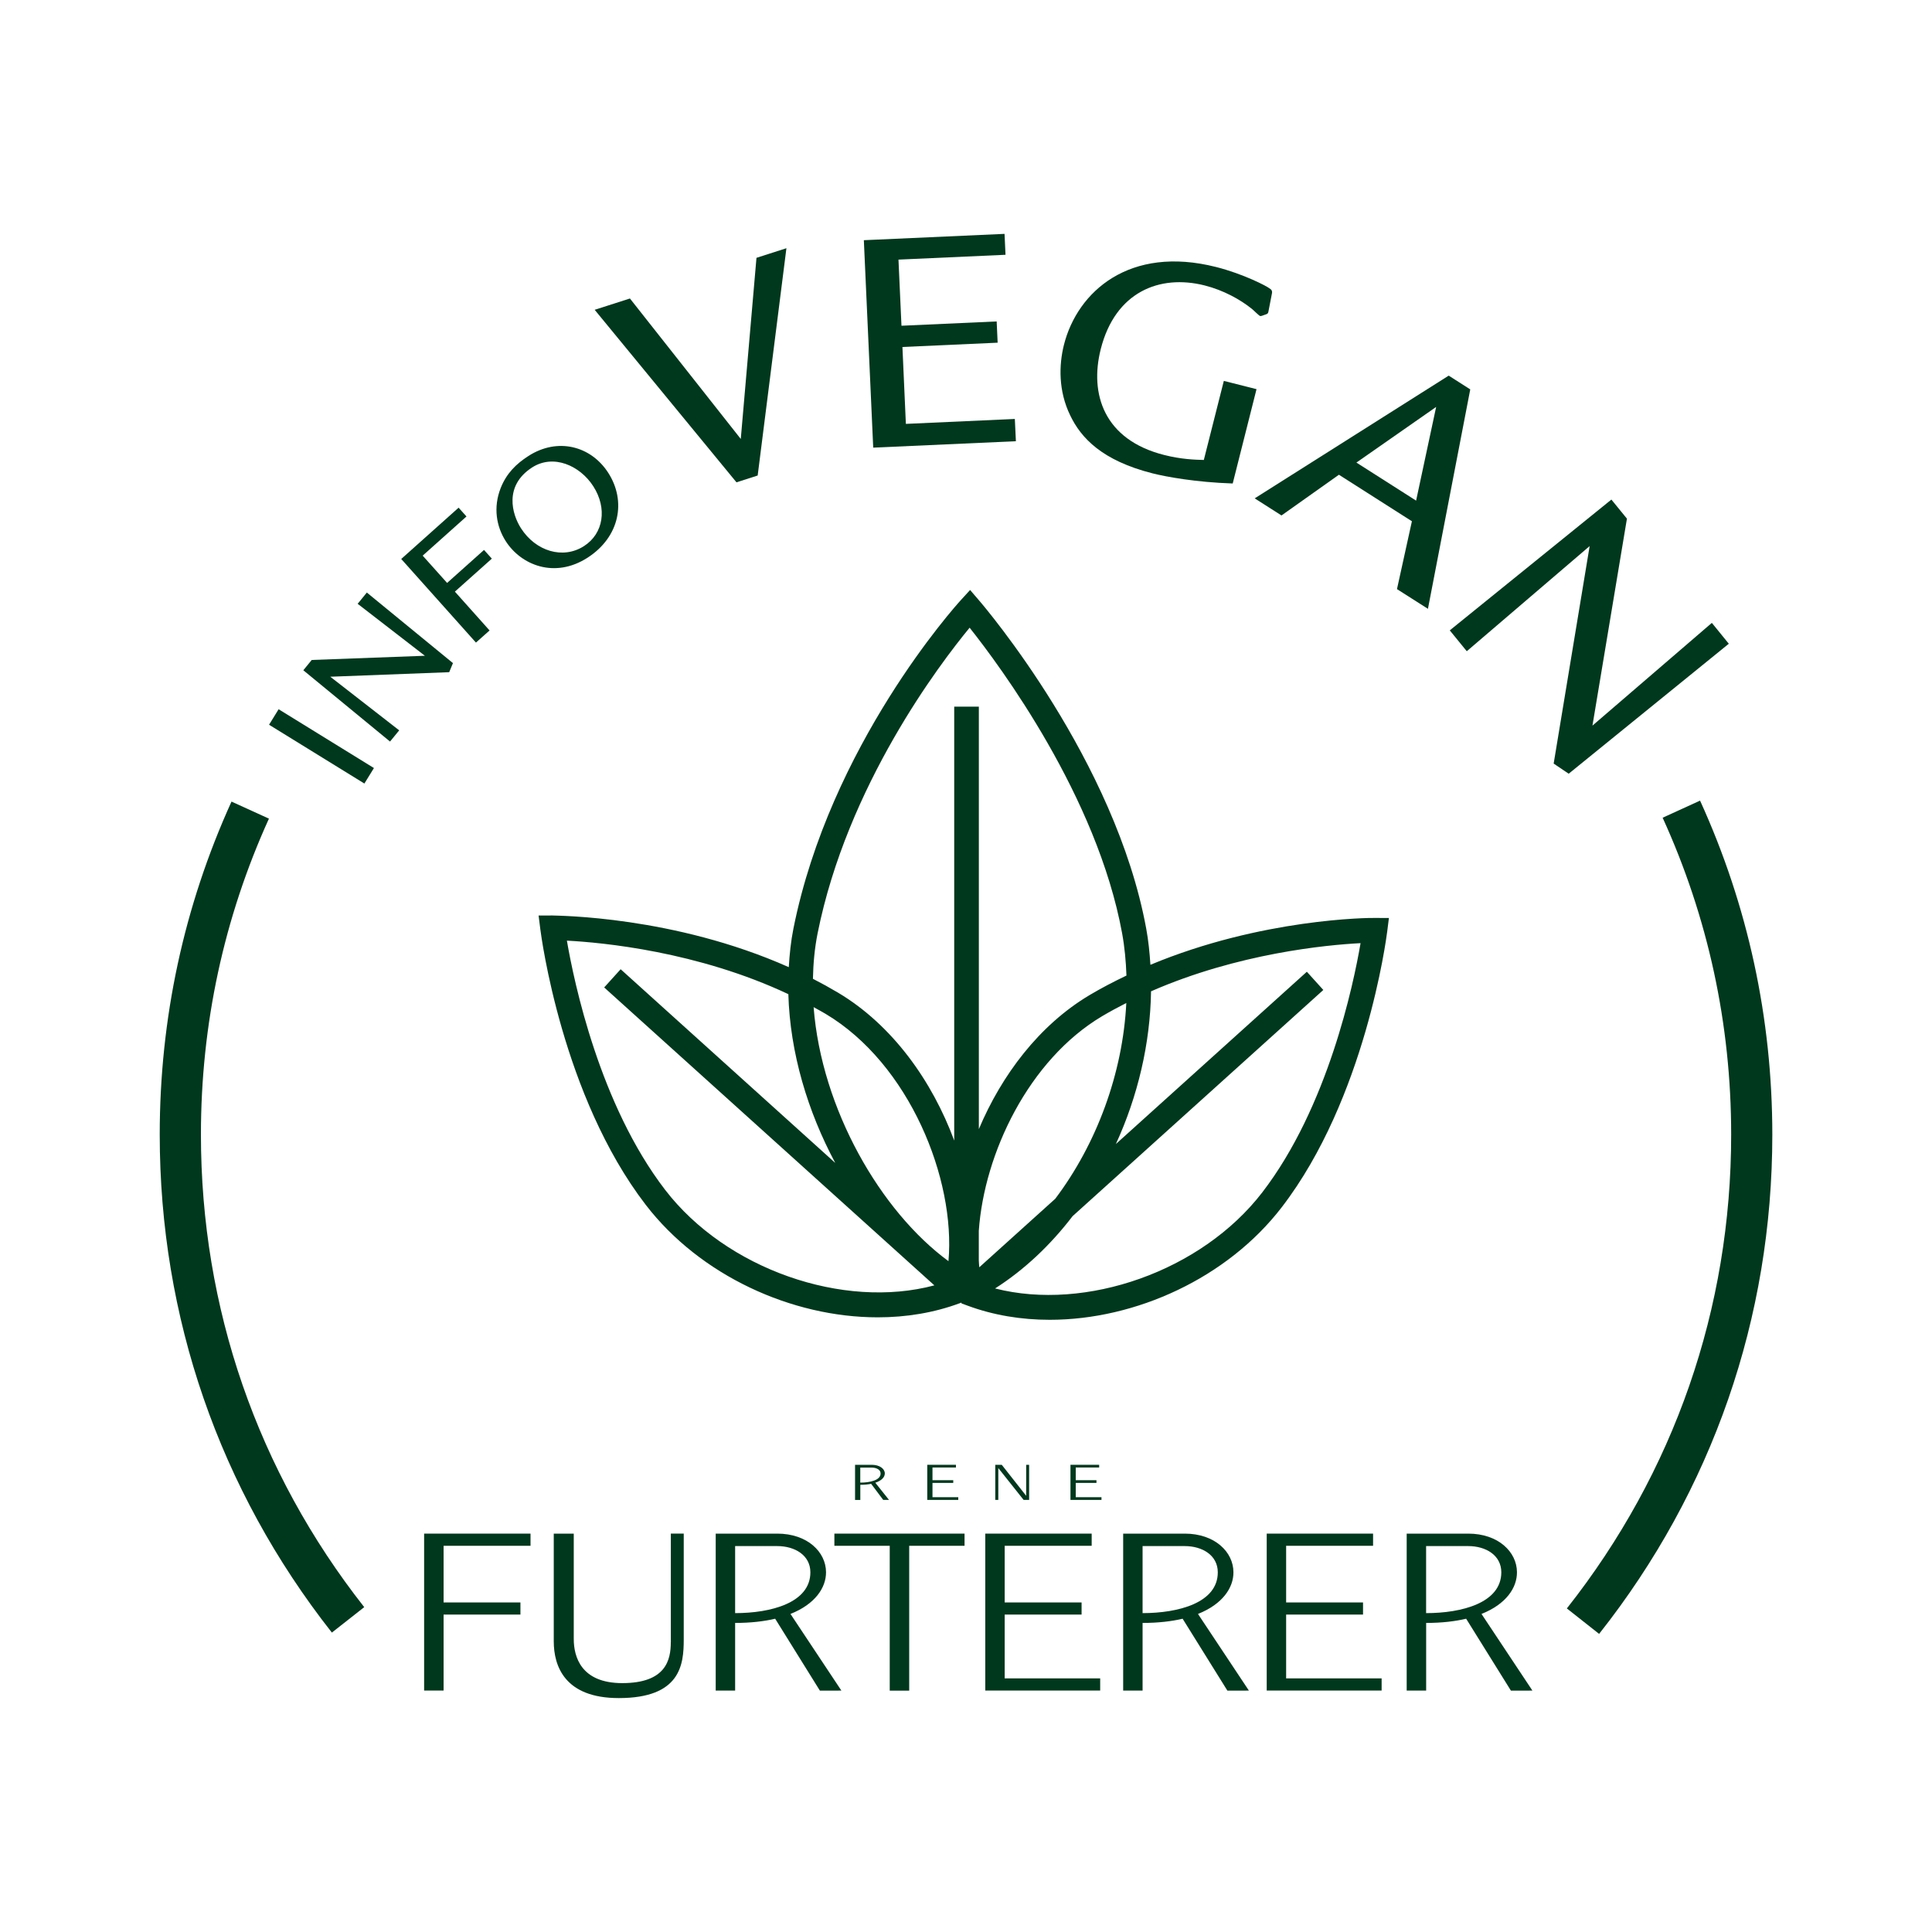 <?xml version="1.0" encoding="iso-8859-1"?>
<!-- Generator: Adobe Illustrator 25.4.4, SVG Export Plug-In . SVG Version: 6.00 Build 0)  -->
<svg version="1.1" xmlns="http://www.w3.org/2000/svg" xmlns:xlink="http://www.w3.org/1999/xlink" x="0px" y="0px" width="40px"
	 height="40px" viewBox="0 0 40 40" enable-background="new 0 0 40 40" xml:space="preserve">
<g id="Chiffre__x25_" display="none">
	<g id="_x38_0">
		<path display="inline" fill="#00381D" d="M15.512,23.049c0,1.843-1.536,3.687-4.771,3.687c-3.194,0-4.301-1.721-4.301-3.318
			c0-2.026,1.7-2.989,2.929-3.542c-1.146-0.594-2.334-1.414-2.334-3.154c0-1.044,0.594-3.481,4.279-3.481
			c2.948,0,3.645,1.7,3.645,2.929c0,1.638-1.229,2.539-2.662,3.194C13.874,20.12,15.512,20.899,15.512,23.049z M8.385,23.111
			c0,1.822,1.209,2.416,2.561,2.416c2.129,0,2.621-1.371,2.621-2.231c0-1.393-0.983-1.884-3.216-2.908
			C9.41,20.837,8.385,21.513,8.385,23.111z M13.116,16.394c0-0.533-0.185-2.007-2.027-2.007c-1.393,0-2.19,0.758-2.19,1.986
			c0,1.352,0.839,1.761,2.416,2.519C11.887,18.605,13.116,17.97,13.116,16.394z"/>
		<path display="inline" fill="#00381D" d="M25.178,19.855c0,1.29,0,6.881-4.607,6.881c-4.403,0-4.403-5.406-4.403-6.574
			c0-1.863,0.267-4.034,1.393-5.426c0.737-0.921,1.803-1.475,3.113-1.475C24.789,13.26,25.178,17.52,25.178,19.855z M18.277,20.243
			c0,1.721,0,5.264,2.355,5.264c2.047,0,2.457-2.458,2.457-5.611c0-3.215-0.471-5.427-2.437-5.427
			C18.277,14.469,18.277,18.564,18.277,20.243z"/>
		<path display="inline" fill="#00381D" d="M29.109,15.009c0,1.181-0.62,2.088-1.873,2.088c-1.146,0-1.79-0.835-1.79-1.993
			c0-1.277,0.752-2.064,1.838-2.064C28.572,13.04,29.109,13.97,29.109,15.009z M26.401,15.104c0,0.931,0.357,1.396,0.871,1.396
			c0.871,0,0.895-1.253,0.895-1.456c0-0.263-0.036-1.408-0.895-1.408C26.89,13.636,26.401,13.994,26.401,15.104z M32.451,13.183
			l-5.203,7.697h-0.752l5.191-7.697H32.451z M33.56,18.803c0,1.181-0.62,2.088-1.873,2.088c-1.158,0-1.79-0.848-1.79-1.993
			c0-1.289,0.764-2.064,1.837-2.064C33.035,16.835,33.56,17.777,33.56,18.803z M30.851,18.899c0,0.896,0.334,1.396,0.871,1.396
			c0.871,0,0.896-1.253,0.896-1.468c0-0.227-0.036-1.396-0.896-1.396C31.352,17.431,30.851,17.789,30.851,18.899z"/>
	</g>
	<g id="_x38_1">
		<path display="inline" fill="#00381D" d="M15.512,23.049c0,1.843-1.536,3.687-4.771,3.687c-3.194,0-4.301-1.721-4.301-3.318
			c0-2.026,1.7-2.989,2.929-3.542c-1.146-0.594-2.334-1.414-2.334-3.154c0-1.044,0.594-3.481,4.279-3.481
			c2.948,0,3.645,1.7,3.645,2.929c0,1.638-1.229,2.539-2.662,3.194C13.874,20.12,15.512,20.899,15.512,23.049z M8.385,23.111
			c0,1.822,1.209,2.416,2.561,2.416c2.129,0,2.621-1.371,2.621-2.231c0-1.393-0.983-1.884-3.216-2.908
			C9.41,20.837,8.385,21.513,8.385,23.111z M13.116,16.394c0-0.533-0.185-2.007-2.027-2.007c-1.393,0-2.19,0.758-2.19,1.986
			c0,1.352,0.839,1.761,2.416,2.519C11.887,18.605,13.116,17.97,13.116,16.394z"/>
		<path display="inline" fill="#00381D" d="M22.229,13.404V26.49h-1.966V15.533l-2.806,1.331h-0.368v-1.229l4.32-2.232H22.229z"/>
		<path display="inline" fill="#00381D" d="M29.109,15.009c0,1.181-0.62,2.088-1.873,2.088c-1.146,0-1.79-0.835-1.79-1.993
			c0-1.277,0.752-2.064,1.838-2.064C28.572,13.04,29.109,13.97,29.109,15.009z M26.401,15.104c0,0.931,0.357,1.396,0.871,1.396
			c0.871,0,0.895-1.253,0.895-1.456c0-0.263-0.036-1.408-0.895-1.408C26.89,13.636,26.401,13.994,26.401,15.104z M32.451,13.183
			l-5.203,7.697h-0.752l5.191-7.697H32.451z M33.56,18.803c0,1.181-0.62,2.088-1.873,2.088c-1.158,0-1.79-0.848-1.79-1.993
			c0-1.289,0.764-2.064,1.837-2.064C33.035,16.835,33.56,17.777,33.56,18.803z M30.851,18.899c0,0.896,0.334,1.396,0.871,1.396
			c0.871,0,0.896-1.253,0.896-1.468c0-0.227-0.036-1.396-0.896-1.396C31.352,17.431,30.851,17.789,30.851,18.899z"/>
	</g>
	<g id="_x38_2">
		<path display="inline" fill="#00381D" d="M15.512,23.049c0,1.843-1.536,3.687-4.771,3.687c-3.194,0-4.301-1.721-4.301-3.318
			c0-2.026,1.7-2.989,2.929-3.542c-1.146-0.594-2.334-1.414-2.334-3.154c0-1.044,0.594-3.481,4.279-3.481
			c2.948,0,3.645,1.7,3.645,2.929c0,1.638-1.229,2.539-2.662,3.194C13.874,20.12,15.512,20.899,15.512,23.049z M8.385,23.111
			c0,1.822,1.209,2.416,2.561,2.416c2.129,0,2.621-1.371,2.621-2.231c0-1.393-0.983-1.884-3.216-2.908
			C9.41,20.837,8.385,21.513,8.385,23.111z M13.116,16.394c0-0.533-0.185-2.007-2.027-2.007c-1.393,0-2.19,0.758-2.19,1.986
			c0,1.352,0.839,1.761,2.416,2.519C11.887,18.605,13.116,17.97,13.116,16.394z"/>
		<path display="inline" fill="#00381D" d="M24.564,26.49h-8.232v-0.982c1.639-1.618,3.379-3.481,4.28-4.547
			c1.085-1.311,1.843-2.458,1.843-3.911c0-0.41,0-2.375-2.068-2.375c-1.925,0-2.703,1.29-2.908,2.109
			c-0.062,0.246-0.082,0.246-0.368,0.246c-0.144,0-0.164-0.041-0.205-0.225l-0.204-0.799c-0.041-0.184-0.041-0.184-0.041-0.246
			c0-0.307,1.229-2.519,4.218-2.519c0.963,0,2.212,0.205,2.99,1.29c0.471,0.655,0.635,1.454,0.635,2.15
			c0,2.642-1.986,4.444-5.959,8.048h6.491L24.564,26.49z"/>
		<path display="inline" fill="#00381D" d="M29.109,15.009c0,1.181-0.62,2.088-1.873,2.088c-1.146,0-1.79-0.835-1.79-1.993
			c0-1.277,0.752-2.064,1.838-2.064C28.572,13.04,29.109,13.97,29.109,15.009z M26.401,15.104c0,0.931,0.357,1.396,0.871,1.396
			c0.871,0,0.895-1.253,0.895-1.456c0-0.263-0.036-1.408-0.895-1.408C26.89,13.636,26.401,13.994,26.401,15.104z M32.451,13.183
			l-5.203,7.697h-0.752l5.191-7.697H32.451z M33.56,18.803c0,1.181-0.62,2.088-1.873,2.088c-1.158,0-1.79-0.848-1.79-1.993
			c0-1.289,0.764-2.064,1.837-2.064C33.035,16.835,33.56,17.777,33.56,18.803z M30.851,18.899c0,0.896,0.334,1.396,0.871,1.396
			c0.871,0,0.896-1.253,0.896-1.468c0-0.227-0.036-1.396-0.896-1.396C31.352,17.431,30.851,17.789,30.851,18.899z"/>
	</g>
	<g id="_x38_3">
		<path display="inline" fill="#00381D" d="M15.512,23.049c0,1.843-1.536,3.687-4.771,3.687c-3.194,0-4.301-1.721-4.301-3.318
			c0-2.026,1.7-2.989,2.929-3.542c-1.146-0.594-2.334-1.414-2.334-3.154c0-1.044,0.594-3.481,4.279-3.481
			c2.948,0,3.645,1.7,3.645,2.929c0,1.638-1.229,2.539-2.662,3.194C13.874,20.12,15.512,20.899,15.512,23.049z M8.385,23.111
			c0,1.822,1.209,2.416,2.561,2.416c2.129,0,2.621-1.371,2.621-2.231c0-1.393-0.983-1.884-3.216-2.908
			C9.41,20.837,8.385,21.513,8.385,23.111z M13.116,16.394c0-0.533-0.185-2.007-2.027-2.007c-1.393,0-2.19,0.758-2.19,1.986
			c0,1.352,0.839,1.761,2.416,2.519C11.887,18.605,13.116,17.97,13.116,16.394z"/>
		<path display="inline" fill="#00381D" d="M18.256,19.506c2.314-1.024,3.522-1.556,3.522-3.194c0-1.229-0.778-1.802-1.741-1.802
			c-0.43,0-1.985,0.184-2.58,1.597c-0.081,0.164-0.102,0.164-0.389,0.164c-0.144,0-0.164-0.021-0.205-0.164l-0.225-0.84
			c-0.041-0.123-0.041-0.164-0.041-0.184c0-0.225,0.614-0.717,0.839-0.88c1.168-0.881,2.335-0.963,3.052-0.963
			c2.724,0,3.317,1.638,3.317,2.683c0,1.618-1.27,2.417-2.212,2.949c2.785,0.266,3.112,2.58,3.112,3.358
			c0,1.68-1.167,4.506-5.078,4.506c-0.922,0-2.375-0.185-3.338-1.311c-0.327-0.39-0.327-0.554-0.327-0.778
			c0-0.226,0-0.308,0.143-0.39l0.615-0.327c0.204-0.123,0.245-0.123,0.573-0.123c0.122,0,0.122,0.021,0.327,0.39
			c0.164,0.327,0.737,1.371,2.294,1.371c1.761,0,2.723-1.494,2.723-3.01c0-1.331-0.736-2.539-2.375-2.539
			c-0.491,0-0.9,0.102-1.761,0.389L18.256,19.506z"/>
		<path display="inline" fill="#00381D" d="M29.109,15.009c0,1.181-0.62,2.088-1.873,2.088c-1.146,0-1.79-0.835-1.79-1.993
			c0-1.277,0.752-2.064,1.838-2.064C28.572,13.04,29.109,13.97,29.109,15.009z M26.401,15.104c0,0.931,0.357,1.396,0.871,1.396
			c0.871,0,0.895-1.253,0.895-1.456c0-0.263-0.036-1.408-0.895-1.408C26.89,13.636,26.401,13.994,26.401,15.104z M32.451,13.183
			l-5.203,7.697h-0.752l5.191-7.697H32.451z M33.56,18.803c0,1.181-0.62,2.088-1.873,2.088c-1.158,0-1.79-0.848-1.79-1.993
			c0-1.289,0.764-2.064,1.837-2.064C33.035,16.835,33.56,17.777,33.56,18.803z M30.851,18.899c0,0.896,0.334,1.396,0.871,1.396
			c0.871,0,0.896-1.253,0.896-1.468c0-0.227-0.036-1.396-0.896-1.396C31.352,17.431,30.851,17.789,30.851,18.899z"/>
	</g>
	<g id="_x38_4">
		<path display="inline" fill="#00381D" d="M15.512,23.049c0,1.843-1.536,3.687-4.771,3.687c-3.194,0-4.301-1.721-4.301-3.318
			c0-2.026,1.7-2.989,2.929-3.542c-1.146-0.594-2.334-1.414-2.334-3.154c0-1.044,0.594-3.481,4.279-3.481
			c2.948,0,3.645,1.7,3.645,2.929c0,1.638-1.229,2.539-2.662,3.194C13.874,20.12,15.512,20.899,15.512,23.049z M8.385,23.111
			c0,1.822,1.209,2.416,2.561,2.416c2.129,0,2.621-1.371,2.621-2.231c0-1.393-0.983-1.884-3.216-2.908
			C9.41,20.837,8.385,21.513,8.385,23.111z M13.116,16.394c0-0.533-0.185-2.007-2.027-2.007c-1.393,0-2.19,0.758-2.19,1.986
			c0,1.352,0.839,1.761,2.416,2.519C11.887,18.605,13.116,17.97,13.116,16.394z"/>
		<path display="inline" fill="#00381D" d="M25.731,23.213h-1.945v3.276h-1.863v-3.276h-6.287v-1.372l6.717-8.334h1.434v8.232h1.945
			V23.213z M21.922,21.739v-5.979l-4.71,5.979H21.922z"/>
		<path display="inline" fill="#00381D" d="M29.109,15.009c0,1.181-0.62,2.088-1.873,2.088c-1.146,0-1.79-0.835-1.79-1.993
			c0-1.277,0.752-2.064,1.838-2.064C28.572,13.04,29.109,13.97,29.109,15.009z M26.401,15.104c0,0.931,0.357,1.396,0.871,1.396
			c0.871,0,0.895-1.253,0.895-1.456c0-0.263-0.036-1.408-0.895-1.408C26.89,13.636,26.401,13.994,26.401,15.104z M32.451,13.183
			l-5.203,7.697h-0.752l5.191-7.697H32.451z M33.56,18.803c0,1.181-0.62,2.088-1.873,2.088c-1.158,0-1.79-0.848-1.79-1.993
			c0-1.289,0.764-2.064,1.837-2.064C33.035,16.835,33.56,17.777,33.56,18.803z M30.851,18.899c0,0.896,0.334,1.396,0.871,1.396
			c0.871,0,0.896-1.253,0.896-1.468c0-0.227-0.036-1.396-0.896-1.396C31.352,17.431,30.851,17.789,30.851,18.899z"/>
	</g>
	<g id="_x38_5">
		<path display="inline" fill="#00381D" d="M15.512,23.049c0,1.843-1.536,3.687-4.771,3.687c-3.194,0-4.301-1.721-4.301-3.318
			c0-2.026,1.7-2.989,2.929-3.542c-1.146-0.594-2.334-1.414-2.334-3.154c0-1.044,0.594-3.481,4.279-3.481
			c2.948,0,3.645,1.7,3.645,2.929c0,1.638-1.229,2.539-2.662,3.194C13.874,20.12,15.512,20.899,15.512,23.049z M8.385,23.111
			c0,1.822,1.209,2.416,2.561,2.416c2.129,0,2.621-1.371,2.621-2.231c0-1.393-0.983-1.884-3.216-2.908
			C9.41,20.837,8.385,21.513,8.385,23.111z M13.116,16.394c0-0.533-0.185-2.007-2.027-2.007c-1.393,0-2.19,0.758-2.19,1.986
			c0,1.352,0.839,1.761,2.416,2.519C11.887,18.605,13.116,17.97,13.116,16.394z"/>
		<path display="inline" fill="#00381D" d="M24.584,15.267h-4.915l-0.696,2.458c0.881,0.143,2.621,0.41,3.829,1.188
			c1.146,0.737,1.945,2.068,1.945,3.502c0,2.253-1.843,4.321-4.71,4.321c-1.208,0-2.457-0.328-3.235-1.249
			c-0.327-0.39-0.389-0.595-0.389-0.922c0-0.246,0.041-0.368,0.185-0.471l0.573-0.39c0.185-0.123,0.225-0.123,0.594-0.123
			c0.144,0,0.144,0.021,0.267,0.328c0.635,1.475,1.904,1.598,2.498,1.598c1.413,0,2.375-1.147,2.375-2.602
			c0-0.839-0.307-1.74-1.167-2.354c-0.983-0.696-2.478-0.922-4.096-1.167l-0.307-0.43l1.576-5.447h6.021L24.584,15.267z"/>
		<path display="inline" fill="#00381D" d="M29.109,15.009c0,1.181-0.62,2.088-1.873,2.088c-1.146,0-1.79-0.835-1.79-1.993
			c0-1.277,0.752-2.064,1.838-2.064C28.572,13.04,29.109,13.97,29.109,15.009z M26.401,15.104c0,0.931,0.357,1.396,0.871,1.396
			c0.871,0,0.895-1.253,0.895-1.456c0-0.263-0.036-1.408-0.895-1.408C26.89,13.636,26.401,13.994,26.401,15.104z M32.451,13.183
			l-5.203,7.697h-0.752l5.191-7.697H32.451z M33.56,18.803c0,1.181-0.62,2.088-1.873,2.088c-1.158,0-1.79-0.848-1.79-1.993
			c0-1.289,0.764-2.064,1.837-2.064C33.035,16.835,33.56,17.777,33.56,18.803z M30.851,18.899c0,0.896,0.334,1.396,0.871,1.396
			c0.871,0,0.896-1.253,0.896-1.468c0-0.227-0.036-1.396-0.896-1.396C31.352,17.431,30.851,17.789,30.851,18.899z"/>
	</g>
	<g id="_x38_6">
		<path display="inline" fill="#00381D" d="M15.512,23.049c0,1.843-1.536,3.687-4.771,3.687c-3.194,0-4.301-1.721-4.301-3.318
			c0-2.026,1.7-2.989,2.929-3.542c-1.146-0.594-2.334-1.414-2.334-3.154c0-1.044,0.594-3.481,4.279-3.481
			c2.948,0,3.645,1.7,3.645,2.929c0,1.638-1.229,2.539-2.662,3.194C13.874,20.12,15.512,20.899,15.512,23.049z M8.385,23.111
			c0,1.822,1.209,2.416,2.561,2.416c2.129,0,2.621-1.371,2.621-2.231c0-1.393-0.983-1.884-3.216-2.908
			C9.41,20.837,8.385,21.513,8.385,23.111z M13.116,16.394c0-0.533-0.185-2.007-2.027-2.007c-1.393,0-2.19,0.758-2.19,1.986
			c0,1.352,0.839,1.761,2.416,2.519C11.887,18.605,13.116,17.97,13.116,16.394z"/>
		<path display="inline" fill="#00381D" d="M24.727,14.407c-0.839-0.041-5.099,0.164-6.102,4.792
			c0.594-0.369,1.556-0.983,2.989-0.983c2.13,0,3.645,1.434,3.645,3.952c0,3.031-2.149,4.567-4.525,4.567
			c-3.071,0-4.423-2.58-4.423-5.284c0-3.809,2.642-8.211,7.843-8.211c0.226,0,0.267,0.021,0.349,0.164l0.409,0.696L24.727,14.407z
			 M20.898,25.507c1.557,0,2.253-1.372,2.253-2.949c0-1.065-0.308-2.888-2.314-2.888c-0.9,0-1.576,0.328-2.416,1.004
			C18.297,23.09,18.85,25.507,20.898,25.507z"/>
		<path display="inline" fill="#00381D" d="M29.109,15.009c0,1.181-0.62,2.088-1.873,2.088c-1.146,0-1.79-0.835-1.79-1.993
			c0-1.277,0.752-2.064,1.838-2.064C28.572,13.04,29.109,13.97,29.109,15.009z M26.401,15.104c0,0.931,0.357,1.396,0.871,1.396
			c0.871,0,0.895-1.253,0.895-1.456c0-0.263-0.036-1.408-0.895-1.408C26.89,13.636,26.401,13.994,26.401,15.104z M32.451,13.183
			l-5.203,7.697h-0.752l5.191-7.697H32.451z M33.56,18.803c0,1.181-0.62,2.088-1.873,2.088c-1.158,0-1.79-0.848-1.79-1.993
			c0-1.289,0.764-2.064,1.837-2.064C33.035,16.835,33.56,17.777,33.56,18.803z M30.851,18.899c0,0.896,0.334,1.396,0.871,1.396
			c0.871,0,0.896-1.253,0.896-1.468c0-0.227-0.036-1.396-0.896-1.396C31.352,17.431,30.851,17.789,30.851,18.899z"/>
	</g>
	<g id="_x38_7">
		<path display="inline" fill="#00381D" d="M15.512,23.049c0,1.843-1.536,3.687-4.771,3.687c-3.194,0-4.301-1.721-4.301-3.318
			c0-2.026,1.7-2.989,2.929-3.542c-1.146-0.594-2.334-1.414-2.334-3.154c0-1.044,0.594-3.481,4.279-3.481
			c2.948,0,3.645,1.7,3.645,2.929c0,1.638-1.229,2.539-2.662,3.194C13.874,20.12,15.512,20.899,15.512,23.049z M8.385,23.111
			c0,1.822,1.209,2.416,2.561,2.416c2.129,0,2.621-1.371,2.621-2.231c0-1.393-0.983-1.884-3.216-2.908
			C9.41,20.837,8.385,21.513,8.385,23.111z M13.116,16.394c0-0.533-0.185-2.007-2.027-2.007c-1.393,0-2.19,0.758-2.19,1.986
			c0,1.352,0.839,1.761,2.416,2.519C11.887,18.605,13.116,17.97,13.116,16.394z"/>
		<path display="inline" fill="#00381D" d="M25.24,13.507v1.003l-6.573,12.45l-1.803-0.45v-0.164l6.41-11.017h-6.881v-1.822H25.24z"
			/>
		<path display="inline" fill="#00381D" d="M29.109,15.009c0,1.181-0.62,2.088-1.873,2.088c-1.146,0-1.79-0.835-1.79-1.993
			c0-1.277,0.752-2.064,1.838-2.064C28.572,13.04,29.109,13.97,29.109,15.009z M26.401,15.104c0,0.931,0.357,1.396,0.871,1.396
			c0.871,0,0.895-1.253,0.895-1.456c0-0.263-0.036-1.408-0.895-1.408C26.89,13.636,26.401,13.994,26.401,15.104z M32.451,13.183
			l-5.203,7.697h-0.752l5.191-7.697H32.451z M33.56,18.803c0,1.181-0.62,2.088-1.873,2.088c-1.158,0-1.79-0.848-1.79-1.993
			c0-1.289,0.764-2.064,1.837-2.064C33.035,16.835,33.56,17.777,33.56,18.803z M30.851,18.899c0,0.896,0.334,1.396,0.871,1.396
			c0.871,0,0.896-1.253,0.896-1.468c0-0.227-0.036-1.396-0.896-1.396C31.352,17.431,30.851,17.789,30.851,18.899z"/>
	</g>
	<g id="_x38_8">
		<path display="inline" fill="#00381D" d="M15.512,23.049c0,1.843-1.536,3.687-4.771,3.687c-3.194,0-4.301-1.721-4.301-3.318
			c0-2.026,1.7-2.989,2.929-3.542c-1.146-0.594-2.334-1.414-2.334-3.154c0-1.044,0.594-3.481,4.279-3.481
			c2.948,0,3.645,1.7,3.645,2.929c0,1.638-1.229,2.539-2.662,3.194C13.874,20.12,15.512,20.899,15.512,23.049z M8.385,23.111
			c0,1.822,1.209,2.416,2.561,2.416c2.129,0,2.621-1.371,2.621-2.231c0-1.393-0.983-1.884-3.216-2.908
			C9.41,20.837,8.385,21.513,8.385,23.111z M13.116,16.394c0-0.533-0.185-2.007-2.027-2.007c-1.393,0-2.19,0.758-2.19,1.986
			c0,1.352,0.839,1.761,2.416,2.519C11.887,18.605,13.116,17.97,13.116,16.394z"/>
		<path display="inline" fill="#00381D" d="M25.219,23.049c0,1.843-1.536,3.687-4.771,3.687c-3.194,0-4.301-1.721-4.301-3.318
			c0-2.026,1.7-2.989,2.929-3.542c-1.146-0.594-2.334-1.414-2.334-3.154c0-1.044,0.594-3.481,4.279-3.481
			c2.948,0,3.645,1.7,3.645,2.929c0,1.638-1.229,2.539-2.662,3.194C23.581,20.12,25.219,20.899,25.219,23.049z M18.092,23.111
			c0,1.822,1.209,2.416,2.561,2.416c2.129,0,2.621-1.371,2.621-2.231c0-1.393-0.983-1.884-3.216-2.908
			C19.117,20.837,18.092,21.513,18.092,23.111z M22.823,16.394c0-0.533-0.185-2.007-2.027-2.007c-1.393,0-2.19,0.758-2.19,1.986
			c0,1.352,0.839,1.761,2.416,2.519C21.594,18.605,22.823,17.97,22.823,16.394z"/>
		<path display="inline" fill="#00381D" d="M29.109,15.009c0,1.181-0.62,2.088-1.873,2.088c-1.146,0-1.79-0.835-1.79-1.993
			c0-1.277,0.752-2.064,1.838-2.064C28.572,13.04,29.109,13.97,29.109,15.009z M26.401,15.104c0,0.931,0.357,1.396,0.871,1.396
			c0.871,0,0.895-1.253,0.895-1.456c0-0.263-0.036-1.408-0.895-1.408C26.89,13.636,26.401,13.994,26.401,15.104z M32.451,13.183
			l-5.203,7.697h-0.752l5.191-7.697H32.451z M33.56,18.803c0,1.181-0.62,2.088-1.873,2.088c-1.158,0-1.79-0.848-1.79-1.993
			c0-1.289,0.764-2.064,1.837-2.064C33.035,16.835,33.56,17.777,33.56,18.803z M30.851,18.899c0,0.896,0.334,1.396,0.871,1.396
			c0.871,0,0.896-1.253,0.896-1.468c0-0.227-0.036-1.396-0.896-1.396C31.352,17.431,30.851,17.789,30.851,18.899z"/>
	</g>
	<g id="_x38_9">
		<path display="inline" fill="#00381D" d="M15.512,23.049c0,1.843-1.536,3.687-4.771,3.687c-3.194,0-4.301-1.721-4.301-3.318
			c0-2.026,1.7-2.989,2.929-3.542c-1.146-0.594-2.334-1.414-2.334-3.154c0-1.044,0.594-3.481,4.279-3.481
			c2.948,0,3.645,1.7,3.645,2.929c0,1.638-1.229,2.539-2.662,3.194C13.874,20.12,15.512,20.899,15.512,23.049z M8.385,23.111
			c0,1.822,1.209,2.416,2.561,2.416c2.129,0,2.621-1.371,2.621-2.231c0-1.393-0.983-1.884-3.216-2.908
			C9.41,20.837,8.385,21.513,8.385,23.111z M13.116,16.394c0-0.533-0.185-2.007-2.027-2.007c-1.393,0-2.19,0.758-2.19,1.986
			c0,1.352,0.839,1.761,2.416,2.519C11.887,18.605,13.116,17.97,13.116,16.394z"/>
		<path display="inline" fill="#00381D" d="M16.68,25.527c0.676,0.021,1.945,0.041,3.337-0.777c2.273-1.311,2.662-3.216,2.867-4.198
			c-0.45,0.307-1.536,1.064-3.051,1.064c-2.109,0-3.666-1.556-3.666-3.87c0-2.334,1.618-4.505,4.587-4.505
			c2.97,0,4.342,2.109,4.342,5.222c0,5.632-4.28,8.274-7.659,8.274c-0.368,0-0.409,0-0.532-0.205l-0.43-0.737L16.68,25.527z
			 M20.55,14.448c-1.598,0-2.273,1.331-2.273,2.928c0,1.495,0.676,2.785,2.294,2.785c0.9,0,1.761-0.43,2.437-1.024
			C23.11,17.602,22.925,14.448,20.55,14.448z"/>
		<path display="inline" fill="#00381D" d="M29.109,15.009c0,1.181-0.62,2.088-1.873,2.088c-1.146,0-1.79-0.835-1.79-1.993
			c0-1.277,0.752-2.064,1.838-2.064C28.572,13.04,29.109,13.97,29.109,15.009z M26.401,15.104c0,0.931,0.357,1.396,0.871,1.396
			c0.871,0,0.895-1.253,0.895-1.456c0-0.263-0.036-1.408-0.895-1.408C26.89,13.636,26.401,13.994,26.401,15.104z M32.451,13.183
			l-5.203,7.697h-0.752l5.191-7.697H32.451z M33.56,18.803c0,1.181-0.62,2.088-1.873,2.088c-1.158,0-1.79-0.848-1.79-1.993
			c0-1.289,0.764-2.064,1.837-2.064C33.035,16.835,33.56,17.777,33.56,18.803z M30.851,18.899c0,0.896,0.334,1.396,0.871,1.396
			c0.871,0,0.896-1.253,0.896-1.468c0-0.227-0.036-1.396-0.896-1.396C31.352,17.431,30.851,17.789,30.851,18.899z"/>
	</g>
	<g id="_x39_0">
		<path display="inline" fill="#00381D" d="M6.963,25.527c0.676,0.021,1.945,0.041,3.337-0.777c2.273-1.311,2.662-3.216,2.867-4.198
			c-0.45,0.307-1.536,1.064-3.051,1.064c-2.109,0-3.666-1.556-3.666-3.87c0-2.334,1.618-4.505,4.587-4.505
			c2.97,0,4.342,2.109,4.342,5.222c0,5.632-4.28,8.274-7.659,8.274c-0.368,0-0.409,0-0.532-0.205l-0.43-0.737L6.963,25.527z
			 M10.833,14.448c-1.598,0-2.273,1.331-2.273,2.928c0,1.495,0.676,2.785,2.294,2.785c0.9,0,1.761-0.43,2.437-1.024
			C13.393,17.602,13.208,14.448,10.833,14.448z"/>
		<path display="inline" fill="#00381D" d="M25.168,19.855c0,1.29,0,6.881-4.607,6.881c-4.403,0-4.403-5.406-4.403-6.574
			c0-1.863,0.267-4.034,1.393-5.426c0.737-0.921,1.803-1.475,3.113-1.475C24.778,13.26,25.168,17.52,25.168,19.855z M18.267,20.243
			c0,1.721,0,5.264,2.355,5.264c2.047,0,2.457-2.458,2.457-5.611c0-3.215-0.471-5.427-2.437-5.427
			C18.267,14.469,18.267,18.564,18.267,20.243z"/>
		<path display="inline" fill="#00381D" d="M29.099,15.009c0,1.181-0.62,2.088-1.873,2.088c-1.146,0-1.79-0.835-1.79-1.993
			c0-1.277,0.752-2.064,1.838-2.064C28.562,13.04,29.099,13.97,29.099,15.009z M26.391,15.104c0,0.931,0.357,1.396,0.871,1.396
			c0.871,0,0.895-1.253,0.895-1.456c0-0.263-0.036-1.408-0.895-1.408C26.88,13.636,26.391,13.994,26.391,15.104z M32.44,13.183
			l-5.203,7.697h-0.752l5.191-7.697H32.44z M33.55,18.803c0,1.181-0.62,2.088-1.873,2.088c-1.158,0-1.79-0.848-1.79-1.993
			c0-1.289,0.764-2.064,1.837-2.064C33.024,16.835,33.55,17.777,33.55,18.803z M30.841,18.899c0,0.896,0.334,1.396,0.871,1.396
			c0.871,0,0.896-1.253,0.896-1.468c0-0.227-0.036-1.396-0.896-1.396C31.342,17.431,30.841,17.789,30.841,18.899z"/>
	</g>
	<g id="_x39_1">
		<path display="inline" fill="#00381D" d="M6.963,25.527c0.676,0.021,1.945,0.041,3.337-0.777c2.273-1.311,2.662-3.216,2.867-4.198
			c-0.45,0.307-1.536,1.064-3.051,1.064c-2.109,0-3.666-1.556-3.666-3.87c0-2.334,1.618-4.505,4.587-4.505
			c2.97,0,4.342,2.109,4.342,5.222c0,5.632-4.28,8.274-7.659,8.274c-0.368,0-0.409,0-0.532-0.205l-0.43-0.737L6.963,25.527z
			 M10.833,14.448c-1.598,0-2.273,1.331-2.273,2.928c0,1.495,0.676,2.785,2.294,2.785c0.9,0,1.761-0.43,2.437-1.024
			C13.393,17.602,13.208,14.448,10.833,14.448z"/>
		<path display="inline" fill="#00381D" d="M22.219,13.404V26.49h-1.966V15.533l-2.806,1.331h-0.368v-1.229l4.32-2.232H22.219z"/>
		<path display="inline" fill="#00381D" d="M29.099,15.009c0,1.181-0.62,2.088-1.873,2.088c-1.146,0-1.79-0.835-1.79-1.993
			c0-1.277,0.752-2.064,1.838-2.064C28.562,13.04,29.099,13.97,29.099,15.009z M26.391,15.104c0,0.931,0.357,1.396,0.871,1.396
			c0.871,0,0.895-1.253,0.895-1.456c0-0.263-0.036-1.408-0.895-1.408C26.88,13.636,26.391,13.994,26.391,15.104z M32.44,13.183
			l-5.203,7.697h-0.752l5.191-7.697H32.44z M33.55,18.803c0,1.181-0.62,2.088-1.873,2.088c-1.158,0-1.79-0.848-1.79-1.993
			c0-1.289,0.764-2.064,1.837-2.064C33.024,16.835,33.55,17.777,33.55,18.803z M30.841,18.899c0,0.896,0.334,1.396,0.871,1.396
			c0.871,0,0.896-1.253,0.896-1.468c0-0.227-0.036-1.396-0.896-1.396C31.342,17.431,30.841,17.789,30.841,18.899z"/>
	</g>
	<g id="_x39_2">
		<path display="inline" fill="#00381D" d="M6.963,25.527c0.676,0.021,1.945,0.041,3.337-0.777c2.273-1.311,2.662-3.216,2.867-4.198
			c-0.45,0.307-1.536,1.064-3.051,1.064c-2.109,0-3.666-1.556-3.666-3.87c0-2.334,1.618-4.505,4.587-4.505
			c2.97,0,4.342,2.109,4.342,5.222c0,5.632-4.28,8.274-7.659,8.274c-0.368,0-0.409,0-0.532-0.205l-0.43-0.737L6.963,25.527z
			 M10.833,14.448c-1.598,0-2.273,1.331-2.273,2.928c0,1.495,0.676,2.785,2.294,2.785c0.9,0,1.761-0.43,2.437-1.024
			C13.393,17.602,13.208,14.448,10.833,14.448z"/>
		<path display="inline" fill="#00381D" d="M24.554,26.49h-8.232v-0.982c1.639-1.618,3.379-3.481,4.28-4.547
			c1.085-1.311,1.843-2.458,1.843-3.911c0-0.41,0-2.375-2.068-2.375c-1.925,0-2.703,1.29-2.908,2.109
			c-0.062,0.246-0.082,0.246-0.368,0.246c-0.144,0-0.164-0.041-0.205-0.225l-0.204-0.799c-0.041-0.184-0.041-0.184-0.041-0.246
			c0-0.307,1.229-2.519,4.218-2.519c0.963,0,2.212,0.205,2.99,1.29c0.471,0.655,0.635,1.454,0.635,2.15
			c0,2.642-1.986,4.444-5.959,8.048h6.491L24.554,26.49z"/>
		<path display="inline" fill="#00381D" d="M29.099,15.009c0,1.181-0.62,2.088-1.873,2.088c-1.146,0-1.79-0.835-1.79-1.993
			c0-1.277,0.752-2.064,1.838-2.064C28.562,13.04,29.099,13.97,29.099,15.009z M26.391,15.104c0,0.931,0.357,1.396,0.871,1.396
			c0.871,0,0.895-1.253,0.895-1.456c0-0.263-0.036-1.408-0.895-1.408C26.88,13.636,26.391,13.994,26.391,15.104z M32.44,13.183
			l-5.203,7.697h-0.752l5.191-7.697H32.44z M33.55,18.803c0,1.181-0.62,2.088-1.873,2.088c-1.158,0-1.79-0.848-1.79-1.993
			c0-1.289,0.764-2.064,1.837-2.064C33.024,16.835,33.55,17.777,33.55,18.803z M30.841,18.899c0,0.896,0.334,1.396,0.871,1.396
			c0.871,0,0.896-1.253,0.896-1.468c0-0.227-0.036-1.396-0.896-1.396C31.342,17.431,30.841,17.789,30.841,18.899z"/>
	</g>
	<g id="_x39_3">
		<path display="inline" fill="#00381D" d="M6.963,25.527c0.676,0.021,1.945,0.041,3.337-0.777c2.273-1.311,2.662-3.216,2.867-4.198
			c-0.45,0.307-1.536,1.064-3.051,1.064c-2.109,0-3.666-1.556-3.666-3.87c0-2.334,1.618-4.505,4.587-4.505
			c2.97,0,4.342,2.109,4.342,5.222c0,5.632-4.28,8.274-7.659,8.274c-0.368,0-0.409,0-0.532-0.205l-0.43-0.737L6.963,25.527z
			 M10.833,14.448c-1.598,0-2.273,1.331-2.273,2.928c0,1.495,0.676,2.785,2.294,2.785c0.9,0,1.761-0.43,2.437-1.024
			C13.393,17.602,13.208,14.448,10.833,14.448z"/>
		<path display="inline" fill="#00381D" d="M18.246,19.506c2.314-1.024,3.522-1.556,3.522-3.194c0-1.229-0.778-1.802-1.741-1.802
			c-0.43,0-1.985,0.184-2.58,1.597c-0.081,0.164-0.102,0.164-0.389,0.164c-0.144,0-0.164-0.021-0.205-0.164l-0.225-0.84
			c-0.041-0.123-0.041-0.164-0.041-0.184c0-0.225,0.614-0.717,0.839-0.88c1.168-0.881,2.335-0.963,3.052-0.963
			c2.724,0,3.317,1.638,3.317,2.683c0,1.618-1.27,2.417-2.212,2.949c2.785,0.266,3.112,2.58,3.112,3.358
			c0,1.68-1.167,4.506-5.078,4.506c-0.922,0-2.375-0.185-3.338-1.311c-0.327-0.39-0.327-0.554-0.327-0.778
			c0-0.226,0-0.308,0.143-0.39l0.615-0.327c0.204-0.123,0.245-0.123,0.573-0.123c0.122,0,0.122,0.021,0.327,0.39
			c0.164,0.327,0.737,1.371,2.294,1.371c1.761,0,2.723-1.494,2.723-3.01c0-1.331-0.736-2.539-2.375-2.539
			c-0.491,0-0.9,0.102-1.761,0.389L18.246,19.506z"/>
		<path display="inline" fill="#00381D" d="M29.099,15.009c0,1.181-0.62,2.088-1.873,2.088c-1.146,0-1.79-0.835-1.79-1.993
			c0-1.277,0.752-2.064,1.838-2.064C28.562,13.04,29.099,13.97,29.099,15.009z M26.391,15.104c0,0.931,0.357,1.396,0.871,1.396
			c0.871,0,0.895-1.253,0.895-1.456c0-0.263-0.036-1.408-0.895-1.408C26.88,13.636,26.391,13.994,26.391,15.104z M32.44,13.183
			l-5.203,7.697h-0.752l5.191-7.697H32.44z M33.55,18.803c0,1.181-0.62,2.088-1.873,2.088c-1.158,0-1.79-0.848-1.79-1.993
			c0-1.289,0.764-2.064,1.837-2.064C33.024,16.835,33.55,17.777,33.55,18.803z M30.841,18.899c0,0.896,0.334,1.396,0.871,1.396
			c0.871,0,0.896-1.253,0.896-1.468c0-0.227-0.036-1.396-0.896-1.396C31.342,17.431,30.841,17.789,30.841,18.899z"/>
	</g>
	<g id="_x39_4">
		<path display="inline" fill="#00381D" d="M6.963,25.527c0.676,0.021,1.945,0.041,3.337-0.777c2.273-1.311,2.662-3.216,2.867-4.198
			c-0.45,0.307-1.536,1.064-3.051,1.064c-2.109,0-3.666-1.556-3.666-3.87c0-2.334,1.618-4.505,4.587-4.505
			c2.97,0,4.342,2.109,4.342,5.222c0,5.632-4.28,8.274-7.659,8.274c-0.368,0-0.409,0-0.532-0.205l-0.43-0.737L6.963,25.527z
			 M10.833,14.448c-1.598,0-2.273,1.331-2.273,2.928c0,1.495,0.676,2.785,2.294,2.785c0.9,0,1.761-0.43,2.437-1.024
			C13.393,17.602,13.208,14.448,10.833,14.448z"/>
		<path display="inline" fill="#00381D" d="M25.721,23.213h-1.945v3.276h-1.863v-3.276h-6.287v-1.372l6.717-8.334h1.434v8.232h1.945
			V23.213z M21.912,21.739v-5.979l-4.71,5.979H21.912z"/>
		<path display="inline" fill="#00381D" d="M29.099,15.009c0,1.181-0.62,2.088-1.873,2.088c-1.146,0-1.79-0.835-1.79-1.993
			c0-1.277,0.752-2.064,1.838-2.064C28.562,13.04,29.099,13.97,29.099,15.009z M26.391,15.104c0,0.931,0.357,1.396,0.871,1.396
			c0.871,0,0.895-1.253,0.895-1.456c0-0.263-0.036-1.408-0.895-1.408C26.88,13.636,26.391,13.994,26.391,15.104z M32.44,13.183
			l-5.203,7.697h-0.752l5.191-7.697H32.44z M33.55,18.803c0,1.181-0.62,2.088-1.873,2.088c-1.158,0-1.79-0.848-1.79-1.993
			c0-1.289,0.764-2.064,1.837-2.064C33.024,16.835,33.55,17.777,33.55,18.803z M30.841,18.899c0,0.896,0.334,1.396,0.871,1.396
			c0.871,0,0.896-1.253,0.896-1.468c0-0.227-0.036-1.396-0.896-1.396C31.342,17.431,30.841,17.789,30.841,18.899z"/>
	</g>
	<g id="_x39_5">
		<path display="inline" fill="#00381D" d="M6.963,25.527c0.676,0.021,1.945,0.041,3.337-0.777c2.273-1.311,2.662-3.216,2.867-4.198
			c-0.45,0.307-1.536,1.064-3.051,1.064c-2.109,0-3.666-1.556-3.666-3.87c0-2.334,1.618-4.505,4.587-4.505
			c2.97,0,4.342,2.109,4.342,5.222c0,5.632-4.28,8.274-7.659,8.274c-0.368,0-0.409,0-0.532-0.205l-0.43-0.737L6.963,25.527z
			 M10.833,14.448c-1.598,0-2.273,1.331-2.273,2.928c0,1.495,0.676,2.785,2.294,2.785c0.9,0,1.761-0.43,2.437-1.024
			C13.393,17.602,13.208,14.448,10.833,14.448z"/>
		<path display="inline" fill="#00381D" d="M24.574,15.267h-4.915l-0.696,2.458c0.881,0.143,2.621,0.41,3.829,1.188
			c1.146,0.737,1.945,2.068,1.945,3.502c0,2.253-1.843,4.321-4.71,4.321c-1.208,0-2.457-0.328-3.235-1.249
			c-0.327-0.39-0.389-0.595-0.389-0.922c0-0.246,0.041-0.368,0.185-0.471l0.573-0.39c0.185-0.123,0.225-0.123,0.594-0.123
			c0.144,0,0.144,0.021,0.267,0.328c0.635,1.475,1.904,1.598,2.498,1.598c1.413,0,2.375-1.147,2.375-2.602
			c0-0.839-0.307-1.74-1.167-2.354c-0.983-0.696-2.478-0.922-4.096-1.167l-0.307-0.43l1.576-5.447h6.021L24.574,15.267z"/>
		<path display="inline" fill="#00381D" d="M29.099,15.009c0,1.181-0.62,2.088-1.873,2.088c-1.146,0-1.79-0.835-1.79-1.993
			c0-1.277,0.752-2.064,1.838-2.064C28.562,13.04,29.099,13.97,29.099,15.009z M26.391,15.104c0,0.931,0.357,1.396,0.871,1.396
			c0.871,0,0.895-1.253,0.895-1.456c0-0.263-0.036-1.408-0.895-1.408C26.88,13.636,26.391,13.994,26.391,15.104z M32.44,13.183
			l-5.203,7.697h-0.752l5.191-7.697H32.44z M33.55,18.803c0,1.181-0.62,2.088-1.873,2.088c-1.158,0-1.79-0.848-1.79-1.993
			c0-1.289,0.764-2.064,1.837-2.064C33.024,16.835,33.55,17.777,33.55,18.803z M30.841,18.899c0,0.896,0.334,1.396,0.871,1.396
			c0.871,0,0.896-1.253,0.896-1.468c0-0.227-0.036-1.396-0.896-1.396C31.342,17.431,30.841,17.789,30.841,18.899z"/>
	</g>
	<g id="_x39_6">
		<path display="inline" fill="#00381D" d="M6.963,25.527c0.676,0.021,1.945,0.041,3.337-0.777c2.273-1.311,2.662-3.216,2.867-4.198
			c-0.45,0.307-1.536,1.064-3.051,1.064c-2.109,0-3.666-1.556-3.666-3.87c0-2.334,1.618-4.505,4.587-4.505
			c2.97,0,4.342,2.109,4.342,5.222c0,5.632-4.28,8.274-7.659,8.274c-0.368,0-0.409,0-0.532-0.205l-0.43-0.737L6.963,25.527z
			 M10.833,14.448c-1.598,0-2.273,1.331-2.273,2.928c0,1.495,0.676,2.785,2.294,2.785c0.9,0,1.761-0.43,2.437-1.024
			C13.393,17.602,13.208,14.448,10.833,14.448z"/>
		<path display="inline" fill="#00381D" d="M24.717,14.407c-0.839-0.041-5.099,0.164-6.102,4.792
			c0.594-0.369,1.556-0.983,2.989-0.983c2.13,0,3.645,1.434,3.645,3.952c0,3.031-2.149,4.567-4.525,4.567
			c-3.071,0-4.423-2.58-4.423-5.284c0-3.809,2.642-8.211,7.843-8.211c0.226,0,0.267,0.021,0.349,0.164l0.409,0.696L24.717,14.407z
			 M20.888,25.507c1.557,0,2.253-1.372,2.253-2.949c0-1.065-0.308-2.888-2.314-2.888c-0.9,0-1.576,0.328-2.416,1.004
			C18.287,23.09,18.84,25.507,20.888,25.507z"/>
		<path display="inline" fill="#00381D" d="M29.099,15.009c0,1.181-0.62,2.088-1.873,2.088c-1.146,0-1.79-0.835-1.79-1.993
			c0-1.277,0.752-2.064,1.838-2.064C28.562,13.04,29.099,13.97,29.099,15.009z M26.391,15.104c0,0.931,0.357,1.396,0.871,1.396
			c0.871,0,0.895-1.253,0.895-1.456c0-0.263-0.036-1.408-0.895-1.408C26.88,13.636,26.391,13.994,26.391,15.104z M32.44,13.183
			l-5.203,7.697h-0.752l5.191-7.697H32.44z M33.55,18.803c0,1.181-0.62,2.088-1.873,2.088c-1.158,0-1.79-0.848-1.79-1.993
			c0-1.289,0.764-2.064,1.837-2.064C33.024,16.835,33.55,17.777,33.55,18.803z M30.841,18.899c0,0.896,0.334,1.396,0.871,1.396
			c0.871,0,0.896-1.253,0.896-1.468c0-0.227-0.036-1.396-0.896-1.396C31.342,17.431,30.841,17.789,30.841,18.899z"/>
	</g>
	<g id="_x39_7">
		<path display="inline" fill="#00381D" d="M6.963,25.527c0.676,0.021,1.945,0.041,3.337-0.777c2.273-1.311,2.662-3.216,2.867-4.198
			c-0.45,0.307-1.536,1.064-3.051,1.064c-2.109,0-3.666-1.556-3.666-3.87c0-2.334,1.618-4.505,4.587-4.505
			c2.97,0,4.342,2.109,4.342,5.222c0,5.632-4.28,8.274-7.659,8.274c-0.368,0-0.409,0-0.532-0.205l-0.43-0.737L6.963,25.527z
			 M10.833,14.448c-1.598,0-2.273,1.331-2.273,2.928c0,1.495,0.676,2.785,2.294,2.785c0.9,0,1.761-0.43,2.437-1.024
			C13.393,17.602,13.208,14.448,10.833,14.448z"/>
		<path display="inline" fill="#00381D" d="M25.229,13.507v1.003l-6.573,12.45l-1.803-0.45v-0.164l6.41-11.017h-6.881v-1.822H25.229
			z"/>
		<path display="inline" fill="#00381D" d="M29.099,15.009c0,1.181-0.62,2.088-1.873,2.088c-1.146,0-1.79-0.835-1.79-1.993
			c0-1.277,0.752-2.064,1.838-2.064C28.562,13.04,29.099,13.97,29.099,15.009z M26.391,15.104c0,0.931,0.357,1.396,0.871,1.396
			c0.871,0,0.895-1.253,0.895-1.456c0-0.263-0.036-1.408-0.895-1.408C26.88,13.636,26.391,13.994,26.391,15.104z M32.44,13.183
			l-5.203,7.697h-0.752l5.191-7.697H32.44z M33.55,18.803c0,1.181-0.62,2.088-1.873,2.088c-1.158,0-1.79-0.848-1.79-1.993
			c0-1.289,0.764-2.064,1.837-2.064C33.024,16.835,33.55,17.777,33.55,18.803z M30.841,18.899c0,0.896,0.334,1.396,0.871,1.396
			c0.871,0,0.896-1.253,0.896-1.468c0-0.227-0.036-1.396-0.896-1.396C31.342,17.431,30.841,17.789,30.841,18.899z"/>
	</g>
	<g id="_x39_8">
		<path display="inline" fill="#00381D" d="M6.963,25.527c0.676,0.021,1.945,0.041,3.337-0.777c2.273-1.311,2.662-3.216,2.867-4.198
			c-0.45,0.307-1.536,1.064-3.051,1.064c-2.109,0-3.666-1.556-3.666-3.87c0-2.334,1.618-4.505,4.587-4.505
			c2.97,0,4.342,2.109,4.342,5.222c0,5.632-4.28,8.274-7.659,8.274c-0.368,0-0.409,0-0.532-0.205l-0.43-0.737L6.963,25.527z
			 M10.833,14.448c-1.598,0-2.273,1.331-2.273,2.928c0,1.495,0.676,2.785,2.294,2.785c0.9,0,1.761-0.43,2.437-1.024
			C13.393,17.602,13.208,14.448,10.833,14.448z"/>
		<path display="inline" fill="#00381D" d="M25.209,23.049c0,1.843-1.536,3.687-4.771,3.687c-3.194,0-4.301-1.721-4.301-3.318
			c0-2.026,1.7-2.989,2.929-3.542c-1.146-0.594-2.334-1.414-2.334-3.154c0-1.044,0.594-3.481,4.279-3.481
			c2.948,0,3.645,1.7,3.645,2.929c0,1.638-1.229,2.539-2.662,3.194C23.57,20.12,25.209,20.899,25.209,23.049z M18.082,23.111
			c0,1.822,1.209,2.416,2.561,2.416c2.129,0,2.621-1.371,2.621-2.231c0-1.393-0.983-1.884-3.216-2.908
			C19.106,20.837,18.082,21.513,18.082,23.111z M22.812,16.394c0-0.533-0.185-2.007-2.027-2.007c-1.393,0-2.19,0.758-2.19,1.986
			c0,1.352,0.839,1.761,2.416,2.519C21.584,18.605,22.812,17.97,22.812,16.394z"/>
		<path display="inline" fill="#00381D" d="M29.099,15.009c0,1.181-0.62,2.088-1.873,2.088c-1.146,0-1.79-0.835-1.79-1.993
			c0-1.277,0.752-2.064,1.838-2.064C28.562,13.04,29.099,13.97,29.099,15.009z M26.391,15.104c0,0.931,0.357,1.396,0.871,1.396
			c0.871,0,0.895-1.253,0.895-1.456c0-0.263-0.036-1.408-0.895-1.408C26.88,13.636,26.391,13.994,26.391,15.104z M32.44,13.183
			l-5.203,7.697h-0.752l5.191-7.697H32.44z M33.55,18.803c0,1.181-0.62,2.088-1.873,2.088c-1.158,0-1.79-0.848-1.79-1.993
			c0-1.289,0.764-2.064,1.837-2.064C33.024,16.835,33.55,17.777,33.55,18.803z M30.841,18.899c0,0.896,0.334,1.396,0.871,1.396
			c0.871,0,0.896-1.253,0.896-1.468c0-0.227-0.036-1.396-0.896-1.396C31.342,17.431,30.841,17.789,30.841,18.899z"/>
	</g>
	<g id="_x39_9">
		<path display="inline" fill="#00381D" d="M6.963,25.527c0.676,0.021,1.945,0.041,3.337-0.777c2.273-1.311,2.662-3.216,2.867-4.198
			c-0.45,0.307-1.536,1.064-3.051,1.064c-2.109,0-3.666-1.556-3.666-3.87c0-2.334,1.618-4.505,4.587-4.505
			c2.97,0,4.342,2.109,4.342,5.222c0,5.632-4.28,8.274-7.659,8.274c-0.368,0-0.409,0-0.532-0.205l-0.43-0.737L6.963,25.527z
			 M10.833,14.448c-1.598,0-2.273,1.331-2.273,2.928c0,1.495,0.676,2.785,2.294,2.785c0.9,0,1.761-0.43,2.437-1.024
			C13.393,17.602,13.208,14.448,10.833,14.448z"/>
		<path display="inline" fill="#00381D" d="M16.67,25.527c0.676,0.021,1.945,0.041,3.337-0.777c2.273-1.311,2.662-3.216,2.867-4.198
			c-0.45,0.307-1.536,1.064-3.051,1.064c-2.109,0-3.666-1.556-3.666-3.87c0-2.334,1.618-4.505,4.587-4.505
			c2.97,0,4.342,2.109,4.342,5.222c0,5.632-4.28,8.274-7.659,8.274c-0.368,0-0.409,0-0.532-0.205l-0.43-0.737L16.67,25.527z
			 M20.54,14.448c-1.598,0-2.273,1.331-2.273,2.928c0,1.495,0.676,2.785,2.294,2.785c0.9,0,1.761-0.43,2.437-1.024
			C23.1,17.602,22.915,14.448,20.54,14.448z"/>
		<path display="inline" fill="#00381D" d="M29.099,15.009c0,1.181-0.62,2.088-1.873,2.088c-1.146,0-1.79-0.835-1.79-1.993
			c0-1.277,0.752-2.064,1.838-2.064C28.562,13.04,29.099,13.97,29.099,15.009z M26.391,15.104c0,0.931,0.357,1.396,0.871,1.396
			c0.871,0,0.895-1.253,0.895-1.456c0-0.263-0.036-1.408-0.895-1.408C26.88,13.636,26.391,13.994,26.391,15.104z M32.44,13.183
			l-5.203,7.697h-0.752l5.191-7.697H32.44z M33.55,18.803c0,1.181-0.62,2.088-1.873,2.088c-1.158,0-1.79-0.848-1.79-1.993
			c0-1.289,0.764-2.064,1.837-2.064C33.024,16.835,33.55,17.777,33.55,18.803z M30.841,18.899c0,0.896,0.334,1.396,0.871,1.396
			c0.871,0,0.896-1.253,0.896-1.468c0-0.227-0.036-1.396-0.896-1.396C31.342,17.431,30.841,17.789,30.841,18.899z"/>
	</g>
	<g id="_x31_00" display="inline">
		<path fill="#00381D" d="M7.798,13.404V26.49H5.832V15.533l-2.806,1.331H2.658v-1.229l4.32-2.232H7.798z"/>
		<path fill="#00381D" d="M19.253,19.855c0,1.29,0,6.881-4.607,6.881c-4.403,0-4.403-5.406-4.403-6.574
			c0-1.863,0.267-4.034,1.393-5.426c0.737-0.921,1.803-1.475,3.113-1.475C18.863,13.26,19.253,17.52,19.253,19.855z M12.351,20.243
			c0,1.721,0,5.264,2.355,5.264c2.047,0,2.457-2.458,2.457-5.611c0-3.215-0.471-5.427-2.437-5.427
			C12.351,14.469,12.351,18.564,12.351,20.243z"/>
		<path fill="#00381D" d="M28.96,19.855c0,1.29,0,6.881-4.607,6.881c-4.403,0-4.403-5.406-4.403-6.574
			c0-1.863,0.267-4.034,1.393-5.426c0.737-0.921,1.803-1.475,3.113-1.475C28.57,13.26,28.96,17.52,28.96,19.855z M22.058,20.243
			c0,1.721,0,5.264,2.355,5.264c2.047,0,2.457-2.458,2.457-5.611c0-3.215-0.471-5.427-2.437-5.427
			C22.058,14.469,22.058,18.564,22.058,20.243z"/>
		<path fill="#00381D" d="M32.89,15.009c0,1.181-0.62,2.088-1.873,2.088c-1.146,0-1.79-0.835-1.79-1.993
			c0-1.277,0.752-2.064,1.838-2.064C32.353,13.04,32.89,13.97,32.89,15.009z M30.182,15.104c0,0.931,0.357,1.396,0.871,1.396
			c0.871,0,0.895-1.253,0.895-1.456c0-0.263-0.036-1.408-0.895-1.408C30.672,13.636,30.182,13.994,30.182,15.104z M36.232,13.183
			l-5.203,7.697h-0.752l5.191-7.697H36.232z M37.342,18.803c0,1.181-0.62,2.088-1.873,2.088c-1.158,0-1.79-0.848-1.79-1.993
			c0-1.289,0.764-2.064,1.837-2.064C36.816,16.835,37.342,17.777,37.342,18.803z M34.633,18.899c0,0.896,0.334,1.396,0.871,1.396
			c0.871,0,0.896-1.253,0.896-1.468c0-0.227-0.036-1.396-0.896-1.396C35.133,17.431,34.633,17.789,34.633,18.899z"/>
	</g>
</g>
<g id="ECO" display="none">
	<g display="inline">
		<path fill="#00381D" d="M17.77,11.923c0.248-2.809,2.473-2.939,2.321-3.252C19.734,7.937,8.007,7.743,9.149,17.95
			c-0.807,1.018-0.87,2.27-0.382,3.761l0.38-0.141c-0.636-2.288,0.388-3.335,0.388-3.335S17.181,18.601,17.77,11.923z"/>
		<path fill="#00381D" d="M23.194,29.228c0,0-3.506-6.805-9.584-3.975c-2.557,1.19-3.782-0.672-3.977-0.384
			c-0.456,0.675,5.238,10.928,13.506,4.835c1.285,0.19,2.4-0.381,3.448-1.55l-0.312-0.258
			C24.612,29.591,23.194,29.228,23.194,29.228z"/>
		<path fill="#00381D" d="M26.325,11.712c-0.478-1.208-1.531-1.888-3.066-2.211L23.191,9.9c2.3,0.593,2.694,2.003,2.694,2.003
			s-4.14,6.439,1.35,10.288c2.309,1.619,1.309,3.611,1.656,3.636C29.703,25.884,35.735,15.825,26.325,11.712z"/>
	</g>
</g>
<g id="ENVIRONMENT" display="none">
	<path display="inline" fill="#00381D" d="M26.29,18.76c-0.848-2.12-2.003-3.93-3.022-5.527c-1.406-2.203-2.62-4.105-2.8-6.269
		h-0.883c-0.18,2.164-1.394,4.066-2.8,6.269c-0.275,0.432-0.56,0.882-0.847,1.347c-0.18-0.041-0.366-0.063-0.556-0.063
		c-0.859,0-1.625,0.436-2.127,1.118c-0.502-0.682-1.268-1.118-2.127-1.118c-1.512,0-2.738,1.349-2.738,3.013
		c0,0.391,0.07,0.762,0.193,1.105c0.028,0.122,0.075,0.254,0.149,0.398c1.063,2.093,3.557,2.543,4.315,3.271
		c-0.048,2.014,0.483,4.013,1.559,5.602c1.194,1.764,2.942,2.781,4.953,2.92v2.211h0.886v-2.209
		c1.919-0.134,3.636-1.175,4.863-2.988C27.069,25.236,27.455,21.672,26.29,18.76z M15.338,27.409
		c-1.022-1.51-1.484-3.497-1.367-5.457c0.301-0.177,0.677-0.36,1.08-0.57l-0.168,0.168l4.674,4.674v3.71
		C17.402,29.766,16.075,28.497,15.338,27.409z M24.573,27.342c-1.056,1.559-2.511,2.464-4.129,2.598v-3.9l4.665-4.665l-0.626-0.626
		l-4.039,4.038v-4.943l2.745-2.745l-0.626-0.626l-2.119,2.119v-6.559h-0.886v6.568l-0.596-0.596l-0.626,0.626l1.222,1.222v5.117
		l-3.915-3.914c0.711-0.417,1.437-0.957,1.948-1.752c0.068-0.102,0.131-0.207,0.187-0.319c0.008-0.015,0.018-0.029,0.026-0.044
		c0.055-0.109,0.092-0.208,0.121-0.303c0.124-0.343,0.194-0.716,0.194-1.108c0-1.11-0.552-2.07-1.364-2.592
		c0.258-0.416,0.518-0.824,0.776-1.228c0.994-1.558,1.949-3.054,2.495-4.638c0.546,1.584,1.501,3.081,2.495,4.638
		c1.047,1.641,2.13,3.337,2.947,5.379C26.51,21.695,26.15,25.012,24.573,27.342z"/>
</g>
<g id="VEGAN">
	<g>
		
			<rect x="6.468" y="14.303" transform="matrix(0.525 -0.851 0.851 0.525 -9.997 13)" fill="#00381D" width="0.377" height="2.319"/>
		<polygon fill="#00381D" points="9.3,13.917 9.378,13.729 7.595,12.268 7.405,12.501 8.797,13.577 6.454,13.664 6.28,13.877 
			8.075,15.353 8.265,15.121 6.838,14.011 		"/>
		<polygon fill="#00381D" points="10.136,13.053 9.418,12.249 10.183,11.566 10.021,11.386 9.257,12.069 8.751,11.504 9.658,10.693 
			9.495,10.511 8.307,11.573 9.854,13.304 		"/>
		<path fill="#00381D" d="M12.164,11.547c0.666-0.429,0.808-1.169,0.429-1.758c-0.359-0.558-1.049-0.737-1.653-0.348
			c-0.253,0.163-0.451,0.356-0.573,0.661c-0.159,0.403-0.091,0.799,0.105,1.104C10.789,11.699,11.482,11.985,12.164,11.547z
			 M11.017,9.678c0.438-0.282,0.988-0.043,1.266,0.389c0.292,0.453,0.215,0.978-0.192,1.239c-0.435,0.28-0.999,0.107-1.304-0.368
			C10.6,10.648,10.429,10.057,11.017,9.678z"/>
		<polygon fill="#00381D" points="15.687,9.845 16.282,5.139 15.662,5.338 15.337,9.088 13.042,6.18 12.312,6.414 15.248,9.986 		
			"/>
		<polygon fill="#00381D" points="21.033,9.135 21.011,8.674 18.755,8.776 18.684,7.184 20.655,7.095 20.635,6.655 18.664,6.744 
			18.602,5.375 20.818,5.275 20.798,4.842 17.885,4.973 18.079,9.268 		"/>
		<path fill="#00381D" d="M23.861,9.8c0.275,0.07,0.897,0.185,1.661,0.21l0.493-1.953l-0.677-0.171l-0.414,1.637
			c-0.188-0.005-0.466-0.013-0.821-0.103c-1.243-0.314-1.55-1.259-1.313-2.193c0.3-1.184,1.219-1.553,2.152-1.317
			c0.388,0.098,0.738,0.292,0.977,0.485c0.029,0.021,0.146,0.142,0.172,0.148c0.014,0.003,0.029-0.006,0.036-0.005l0.093-0.033
			c0.031-0.013,0.034-0.026,0.041-0.052l0.071-0.367c0.017-0.066-0.011-0.094-0.054-0.119c-0.046-0.04-0.534-0.296-1.1-0.439
			c-1.789-0.453-2.87,0.505-3.15,1.61c-0.106,0.421-0.116,0.957,0.128,1.459C22.38,9.069,22.821,9.537,23.861,9.8z"/>
		<path fill="#00381D" d="M29.564,12.605l0.876-4.543l-0.446-0.285l-4.017,2.541l0.555,0.354l1.189-0.843l1.511,0.963l-0.309,1.405
			L29.564,12.605z M28.083,9.577l1.651-1.152l-0.415,1.94L28.083,9.577z"/>
		<polygon fill="#00381D" points="32.478,16.019 35.793,13.328 35.442,12.896 32.97,15.023 33.684,10.738 33.362,10.343 
			30.016,13.051 30.368,13.483 32.912,11.306 32.167,15.809 		"/>
		<path fill="#00381D" d="M5.568,16.949l-0.775-0.353c-0.986,2.171-1.486,4.49-1.486,6.894c0,3.779,1.233,7.345,3.564,10.311
			l0.67-0.527C5.329,30.46,4.16,27.077,4.16,23.49C4.16,21.209,4.633,19.008,5.568,16.949z"/>
		<path fill="#00381D" d="M35.198,16.576l-0.775,0.354c0.941,2.065,1.419,4.272,1.419,6.561c0,3.598-1.177,6.99-3.402,9.81
			l0.668,0.527c2.347-2.971,3.586-6.545,3.586-10.337C36.693,21.08,36.19,18.753,35.198,16.576z"/>
		<path fill="#00381D" d="M23.818,19.975c-0.016-0.25-0.041-0.5-0.086-0.745c-0.638-3.487-3.345-6.664-3.46-6.797l-0.187-0.218
			l-0.194,0.212c-0.11,0.121-2.705,3.004-3.464,6.798c-0.053,0.264-0.08,0.531-0.096,0.799c-2.384-1.062-4.785-1.063-4.893-1.07
			l-0.287,0.001l0.036,0.285c0.018,0.14,0.45,3.451,2.182,5.704c1.124,1.462,3.019,2.33,4.804,2.33c0.59,0,1.168-0.095,1.702-0.294
			l0.028-0.011l0.005,0.017l0.122,0.045c0.535,0.199,1.113,0.294,1.703,0.294c1.786,0,3.68-0.868,4.804-2.33
			c1.732-2.253,2.165-5.564,2.183-5.704l0.036-0.285l-0.287-0.001C28.357,19.001,26.118,19.015,23.818,19.975z M13.772,24.636
			c-1.357-1.764-1.888-4.302-2.035-5.161c0.734,0.038,2.706,0.223,4.585,1.108c0.034,1.216,0.403,2.434,0.971,3.494l-4.443-4.01
			l-0.341,0.377l6.836,6.168C17.461,27.116,15.037,26.28,13.772,24.636z M19.637,26.111c-1.403-1.029-2.629-3.147-2.792-5.259
			c0.082,0.045,0.164,0.089,0.245,0.137C18.831,22.025,19.787,24.416,19.637,26.111z M19.756,14.63v8.984
			c-0.454-1.226-1.274-2.388-2.405-3.062c-0.172-0.102-0.346-0.198-0.52-0.287c0.006-0.317,0.035-0.631,0.096-0.939
			c0.613-3.065,2.532-5.583,3.148-6.33c0.628,0.79,2.638,3.494,3.157,6.326c0.053,0.288,0.079,0.581,0.09,0.876
			c-0.257,0.123-0.513,0.255-0.765,0.405c-1.042,0.621-1.82,1.656-2.291,2.774V14.63H19.756z M20.265,26.096v-0.614
			c0.112-1.604,1.034-3.539,2.552-4.442c0.165-0.098,0.333-0.188,0.502-0.274c-0.073,1.455-0.613,2.916-1.471,4.053l-1.573,1.419
			C20.27,26.192,20.268,26.144,20.265,26.096z M26.134,24.687c-1.255,1.632-3.654,2.469-5.532,1.989
			c0.604-0.385,1.146-0.897,1.605-1.497l5.191-4.683l-0.341-0.377l-3.954,3.567c0.454-0.989,0.712-2.083,0.728-3.162
			c1.802-0.788,3.636-0.961,4.338-0.997C28.022,20.385,27.491,22.923,26.134,24.687z"/>
		<polygon fill="#00381D" points="19.792,30.383 19.792,30.327 19.198,30.327 19.198,31.054 19.84,31.054 19.84,30.998 
			19.306,30.998 19.306,30.702 19.736,30.702 19.736,30.646 19.306,30.646 19.306,30.383 		"/>
		<path fill="#00381D" d="M18.319,30.506c0-0.094-0.103-0.179-0.272-0.179h-0.344v0.414v0.314h0.109v-0.314
			c0.087,0,0.161-0.007,0.224-0.02l0.25,0.333l0.12,0l-0.284-0.356C18.258,30.654,18.319,30.578,18.319,30.506z M17.811,30.696
			v-0.311h0.236c0.098,0,0.185,0.043,0.185,0.122C18.232,30.648,18.01,30.696,17.811,30.696z"/>
		<polygon fill="#00381D" points="21.193,31.054 21.307,31.054 21.307,30.327 21.246,30.327 21.246,30.969 20.74,30.327 
			20.606,30.327 20.606,31.054 20.669,31.054 20.669,30.395 		"/>
		<polygon fill="#00381D" points="22.272,30.702 22.701,30.702 22.701,30.646 22.272,30.646 22.272,30.383 22.757,30.383 
			22.757,30.327 22.163,30.327 22.163,31.054 22.805,31.054 22.805,30.998 22.272,30.998 		"/>
		<polygon fill="#00381D" points="17.275,32.004 18.421,32.004 18.421,35.003 18.824,35.003 18.824,32.004 19.97,32.004 
			19.97,31.752 17.275,31.752 		"/>
		<polygon fill="#00381D" points="20.801,33.428 22.393,33.428 22.393,33.177 20.801,33.177 20.801,32.004 22.602,32.004 
			22.602,31.752 20.399,31.752 20.399,35.001 22.778,35.001 22.778,34.749 20.801,34.749 		"/>
		<polygon fill="#00381D" points="26.628,33.428 28.22,33.428 28.22,33.177 26.628,33.177 26.628,32.004 28.428,32.004 
			28.428,31.752 26.226,31.752 26.226,35.001 28.605,35.001 28.605,34.749 26.628,34.749 		"/>
		<polygon fill="#00381D" points="8.781,35.001 9.184,35.001 9.184,33.428 10.775,33.428 10.775,33.177 9.184,33.177 9.184,32.004 
			10.984,32.004 10.984,31.752 8.781,31.752 		"/>
		<path fill="#00381D" d="M17.102,32.551c-0.001-0.417-0.384-0.799-1.01-0.799h-1.274v1.849v1.401h0.402v-1.401
			c0.321,0,0.596-0.032,0.829-0.087l0.926,1.489l0.445-0.001l-1.054-1.587C16.878,33.211,17.103,32.871,17.102,32.551z
			 M15.22,33.398V32.01h0.872c0.365,0,0.686,0.19,0.686,0.543C16.778,33.185,15.96,33.398,15.22,33.398z"/>
		<path fill="#00381D" d="M25.537,32.551c-0.001-0.417-0.383-0.799-1.009-0.799h-1.274v1.849v1.401h0.402v-1.401
			c0.321,0,0.596-0.032,0.829-0.087l0.927,1.489l0.445-0.001l-1.054-1.587C25.314,33.211,25.539,32.871,25.537,32.551z
			 M23.656,33.398V32.01h0.872c0.365,0,0.685,0.19,0.685,0.543C25.214,33.185,24.395,33.398,23.656,33.398z"/>
		<path fill="#00381D" d="M31.407,32.551c-0.001-0.417-0.384-0.799-1.009-0.799h-1.274v1.849v1.401h0.403v-1.401
			c0.321,0,0.595-0.032,0.828-0.087l0.927,1.489l0.445-0.001l-1.054-1.587C31.185,33.211,31.409,32.871,31.407,32.551z
			 M29.526,33.398V32.01h0.872c0.365,0,0.685,0.19,0.685,0.543C31.083,33.185,30.266,33.398,29.526,33.398z"/>
		<path fill="#00381D" d="M13.888,34.001c0,0.364-0.099,0.846-1.005,0.846c-0.857,0-1.004-0.551-1.004-0.915v-2.18h-0.414v2.23
			c0,0.513,0.227,1.175,1.346,1.175c1.282,0,1.345-0.697,1.345-1.21v-2.196h-0.267V34.001z"/>
	</g>
</g>
</svg>
